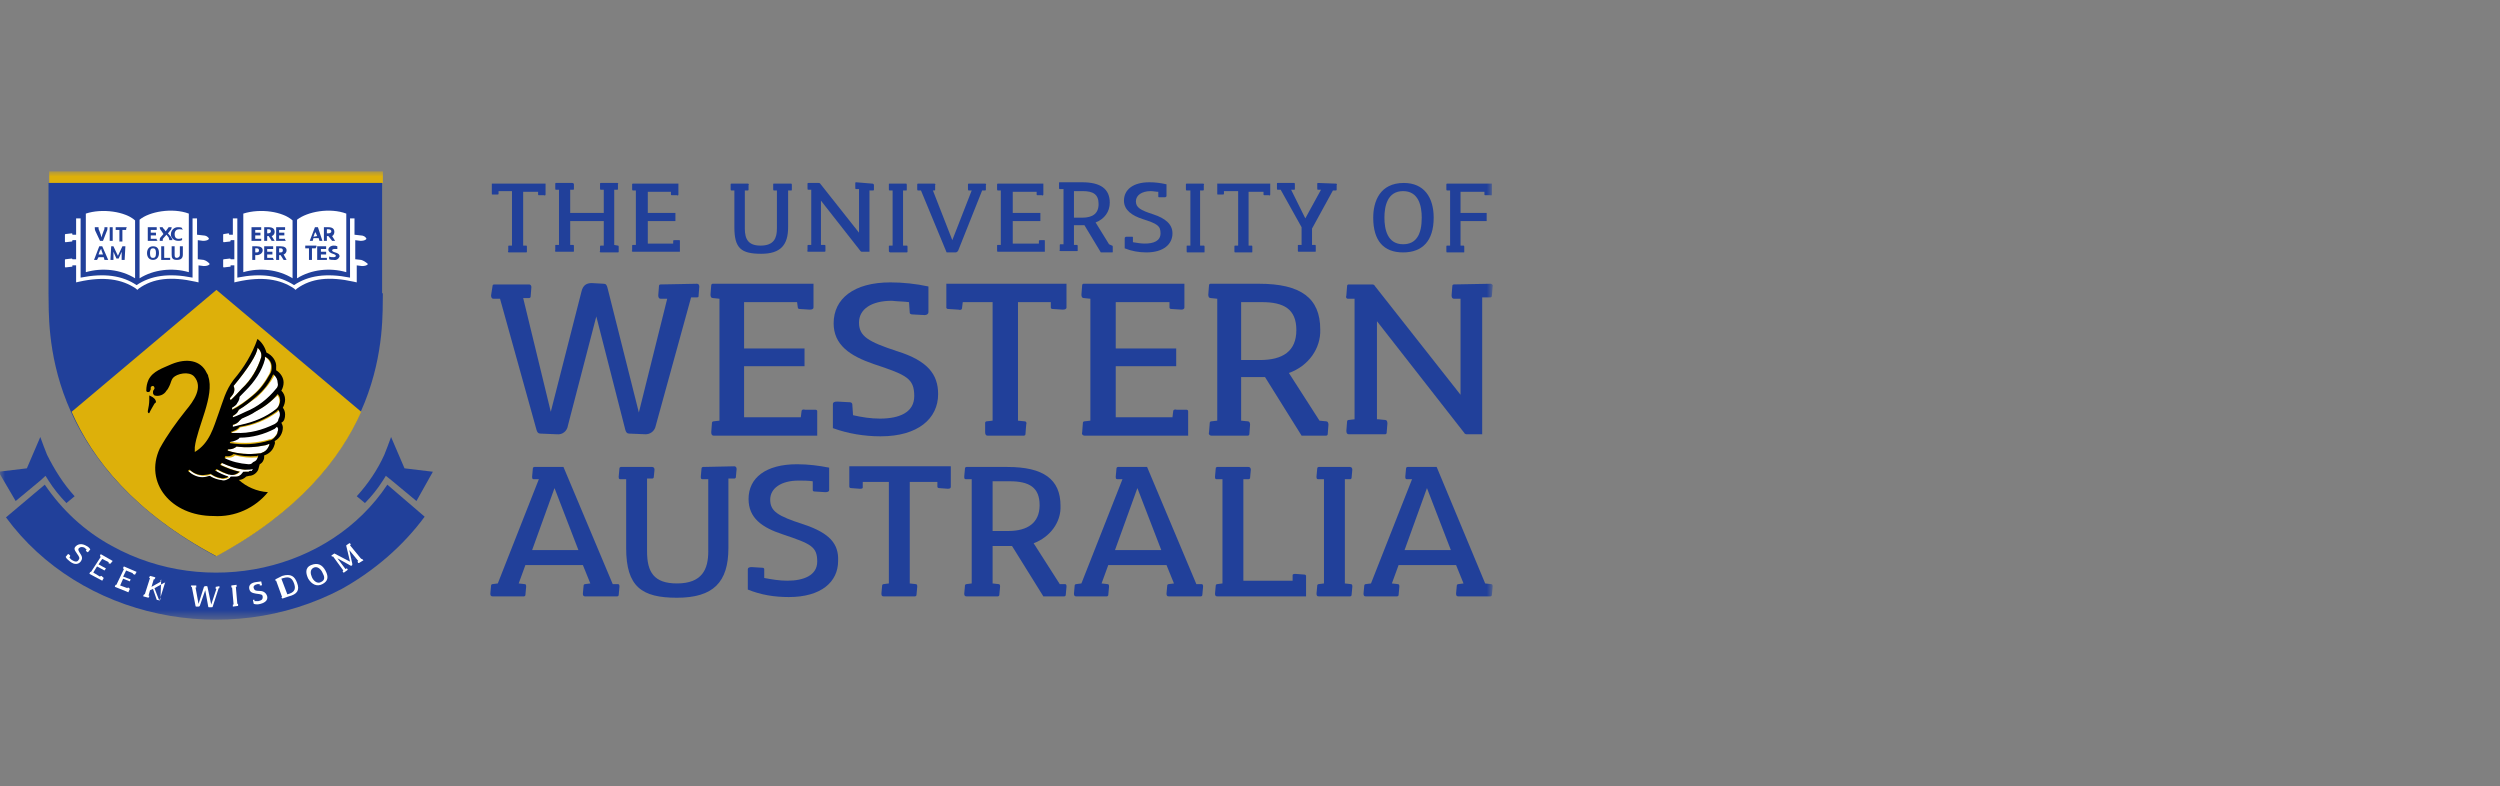 <svg width="248" height="78" viewBox="0 0 248 78" fill="none" xmlns="http://www.w3.org/2000/svg">
<rect x="0" y="0" width="248" height="78" fill="#808080" stroke="none"/>
<g clip-path="url(#clip0_970_9194)">
<mask id="mask0_970_9194" style="mask-type:luminance" maskUnits="userSpaceOnUse" x="0" y="17" width="149" height="45">
<path d="M148.07 17H0V61.458H148.07V17Z" fill="white"/>
</mask>
<g mask="url(#mask0_970_9194)">
<path d="M38.424 48.08C32.723 56.66 20.508 59.363 11.105 54.161C8.366 52.674 6.145 50.58 4.442 48.08L0.592 51.323C7.922 61.322 22.507 64.43 33.908 58.417C37.166 56.593 39.979 54.161 42.126 51.255L38.424 48.08Z" fill="#21409A"/>
<path d="M37.98 17H4.886V18.149H37.98V17Z" fill="#DDB00A"/>
<path d="M37.98 29.094C37.906 32.472 38.794 45.85 21.396 55.174C4.072 45.85 4.886 32.472 4.812 29.094V18.149H37.906V29.094H37.98Z" fill="#21409A"/>
<path d="M7.107 40.85C9.18 45.58 13.326 50.85 21.47 55.174C29.614 50.782 33.76 45.512 35.833 40.85L21.47 28.756L7.107 40.85Z" fill="#DDB00A"/>
<path fill-rule="evenodd" clip-rule="evenodd" d="M18.731 21.189V27C17.102 26.527 15.251 26.729 13.845 27.608V21.797C14.807 20.986 17.102 20.581 18.731 21.189Z" fill="white"/>
<path fill-rule="evenodd" clip-rule="evenodd" d="M8.514 21.189V27C10.143 26.527 11.994 26.729 13.4 27.608V21.865C12.438 20.986 10.143 20.648 8.514 21.189Z" fill="white"/>
<path d="M20.211 25.783L19.619 25.716V23.824L20.137 23.892C20.656 23.892 20.73 23.689 20.73 23.689C20.656 23.486 20.433 23.351 20.137 23.351L19.545 23.284V21.662H19.101V27.54C16.732 27.067 14.955 27.337 13.548 28.283C12.142 27.337 10.365 27.067 7.996 27.54V21.662H7.551V23.284H7.181V23.216C7.181 23.148 7.107 23.148 7.107 23.148L6.515 23.216C6.441 23.216 6.441 23.284 6.441 23.284V23.959C6.441 24.027 6.515 24.027 6.515 24.027L7.107 23.959C7.181 23.959 7.181 23.892 7.181 23.892V23.824H7.551V25.716H7.181C7.181 25.648 7.107 25.648 7.107 25.648L6.515 25.716C6.441 25.716 6.441 25.783 6.441 25.783V26.459C6.441 26.527 6.515 26.527 6.515 26.527L7.107 26.459C7.181 26.459 7.181 26.459 7.181 26.392C7.181 26.392 7.181 26.392 7.181 26.324H7.551V28.013L7.848 27.945C10.291 27.405 12.068 27.675 13.474 28.621L13.622 28.756L13.77 28.621C15.177 27.608 16.954 27.405 19.397 27.945L19.693 28.013V26.324L20.211 26.392C20.73 26.392 20.804 26.189 20.804 26.189C20.656 25.986 20.433 25.851 20.211 25.783Z" fill="white"/>
<path d="M7.996 55.715C7.774 55.985 7.404 56.052 6.959 55.715C6.811 55.58 6.589 55.444 6.515 55.242L6.737 54.971H6.811L6.959 55.106C6.959 55.106 6.959 55.106 6.959 55.174L6.885 55.309C6.959 55.377 7.033 55.512 7.181 55.58C7.404 55.715 7.626 55.782 7.774 55.58C7.922 55.377 7.922 55.309 7.626 54.904C7.33 54.498 7.33 54.363 7.552 54.161C7.774 53.958 8.144 53.89 8.588 54.161C8.736 54.228 8.884 54.363 8.958 54.498L8.736 54.769H8.662L8.514 54.634L8.588 54.498C8.514 54.431 8.44 54.431 8.44 54.363C8.218 54.228 7.996 54.228 7.848 54.363C7.7 54.498 7.774 54.634 7.996 54.971C8.218 55.309 8.144 55.512 7.996 55.715Z" fill="white"/>
<path d="M10.291 57.336L10.143 57.606L8.884 56.931C8.884 56.931 8.884 56.931 8.884 56.863L8.958 56.728H9.032L9.995 55.242L9.921 55.174C9.921 55.174 9.921 55.174 9.921 55.106L9.995 54.971L11.179 55.647L10.957 55.917C10.957 55.917 10.957 55.917 10.883 55.917L10.735 55.85L10.809 55.782L10.143 55.444L9.772 55.985L10.513 56.39L10.365 56.593L9.624 56.188L9.254 56.796L9.921 57.201L9.995 57.133C9.995 57.133 9.995 57.133 10.069 57.133L10.291 57.336Z" fill="white"/>
<path d="M12.882 58.417L12.734 58.755L11.401 58.215C11.401 58.215 11.401 58.215 11.401 58.147L11.475 58.012H11.549L12.29 56.458L12.216 56.39C12.216 56.39 12.216 56.39 12.216 56.323L12.29 56.188L13.548 56.728L13.4 56.998C13.4 56.998 13.4 56.998 13.326 56.998L13.178 56.931V56.863L12.512 56.593L12.216 57.201L12.956 57.471L12.882 57.674L12.216 57.404L11.92 58.079L12.66 58.35V58.282C12.66 58.282 12.66 58.282 12.734 58.282L12.882 58.417Z" fill="white"/>
<path d="M16.436 57.606L16.362 57.809H16.288L15.325 58.35L15.769 59.498H15.843M15.917 59.431L15.843 59.566L15.547 59.498L15.177 58.417L14.881 58.552L14.733 59.093H14.807C14.807 59.093 14.807 59.093 14.807 59.16L14.733 59.296L14.215 59.16C14.215 59.16 14.215 59.16 14.215 59.093L14.289 58.958H14.363L14.881 57.336H14.807C14.807 57.336 14.807 57.336 14.807 57.269L14.881 57.133L15.399 57.269C15.399 57.269 15.399 57.269 15.399 57.336L15.325 57.471H15.251L15.029 58.215L15.991 57.674H15.917C15.917 57.674 15.917 57.674 15.917 57.606L15.991 57.471L15.917 59.431Z" fill="white"/>
<path d="M21.766 58.147V58.35H21.692L21.1 60.174C21.1 60.241 21.026 60.241 20.952 60.241H20.73C20.73 60.241 20.656 60.241 20.656 60.174L20.36 58.552L19.841 60.039C19.841 60.106 19.767 60.174 19.693 60.174H19.471C19.471 60.174 19.397 60.174 19.397 60.106L19.027 58.215H18.953C18.953 58.215 18.953 58.215 18.953 58.147V58.079H19.471C19.471 58.079 19.471 58.079 19.471 58.147V58.282H19.397L19.693 59.904L20.212 58.282C20.212 58.215 20.285 58.147 20.36 58.147H20.508C20.508 58.147 20.582 58.147 20.582 58.215L20.952 59.971L21.47 58.417H21.396C21.396 58.417 21.396 58.417 21.396 58.35V58.215L21.766 58.147Z" fill="white"/>
<path d="M23.617 59.904V60.106L23.099 60.174C23.099 60.174 23.099 60.174 23.099 60.106V59.971H23.173L23.025 58.282H22.951C22.951 58.282 22.951 58.282 22.951 58.215V58.079L23.469 58.012C23.469 58.012 23.469 58.012 23.469 58.079V58.215H23.395L23.543 59.904H23.617Z" fill="white"/>
<path d="M26.505 59.16C26.579 59.498 26.357 59.769 25.838 59.904C25.616 59.971 25.394 59.971 25.172 59.904L25.098 59.566V59.498H25.246V59.633C25.394 59.633 25.468 59.633 25.616 59.633C25.912 59.566 26.06 59.498 26.06 59.228C26.06 58.958 25.912 58.958 25.394 58.89C25.024 58.823 24.802 58.755 24.728 58.417C24.654 58.079 24.876 57.809 25.394 57.742C25.542 57.742 25.764 57.674 25.912 57.674L25.986 58.012C25.986 58.012 25.986 58.079 25.912 58.079H25.764V57.944H25.542C25.246 58.012 25.098 58.147 25.172 58.35C25.246 58.552 25.32 58.62 25.764 58.62C26.208 58.62 26.431 58.89 26.505 59.16Z" fill="white"/>
<path d="M27.985 57.133C28.874 56.863 29.244 57.201 29.466 57.809C29.762 58.552 29.466 58.958 28.651 59.16L28.059 59.363H27.985L27.911 59.228H27.985L27.393 57.606C27.393 57.606 27.393 57.606 27.319 57.606V57.471L27.985 57.133ZM28.726 58.89C29.318 58.688 29.318 58.282 29.17 57.877C29.022 57.471 28.799 57.133 28.133 57.336L27.911 57.404L28.503 58.958L28.726 58.89Z" fill="white"/>
<path d="M32.279 56.593C32.649 57.269 32.501 57.674 31.983 57.944C31.465 58.215 30.947 58.012 30.576 57.404C30.354 56.931 30.206 56.323 30.872 56.052C31.539 55.782 31.983 56.052 32.279 56.593ZM30.947 57.269C31.095 57.606 31.465 57.944 31.835 57.742C32.279 57.539 32.205 57.201 31.983 56.796C31.835 56.458 31.465 56.12 31.095 56.323C30.724 56.525 30.799 56.931 30.947 57.269Z" fill="white"/>
</g>
<mask id="mask1_970_9194" style="mask-type:luminance" maskUnits="userSpaceOnUse" x="0" y="17" width="149" height="45">
<path d="M148.07 17H0V61.39H148.07V17Z" fill="white"/>
</mask>
<g mask="url(#mask1_970_9194)">
<path d="M35.907 55.444L36.055 55.579L35.611 55.85C35.611 55.85 35.611 55.85 35.537 55.85L35.463 55.715L35.537 55.647L34.649 54.566L34.945 55.917C34.945 55.985 34.945 55.985 34.945 56.052L34.871 56.12H34.797L33.464 55.377L34.279 56.458L34.352 56.39C34.352 56.39 34.352 56.39 34.427 56.39L34.501 56.525L34.13 56.796C34.13 56.796 34.13 56.796 34.056 56.796L33.982 56.66L34.056 56.593L33.02 55.174L32.946 55.242M32.946 55.242L32.872 55.106L33.168 54.904L34.723 55.715L34.352 54.161V54.093L34.649 53.89C34.649 53.89 34.649 53.89 34.723 53.89L34.797 54.025L34.723 54.093L35.833 55.444L32.946 55.242Z" fill="white"/>
<path d="M1.555 49.701L3.998 47.674L4.516 47.202L4.812 47.674C5.331 48.485 5.923 49.228 6.589 49.904L7.404 49.228C6.293 48.012 5.405 46.593 4.664 45.107C4.442 44.566 4.22 43.958 3.998 43.35L2.665 46.458L-0.148 46.796L1.555 49.701Z" fill="#21409A"/>
</g>
<mask id="mask2_970_9194" style="mask-type:luminance" maskUnits="userSpaceOnUse" x="0" y="17" width="149" height="45">
<path d="M148.07 17H0V61.458H148.07V17Z" fill="white"/>
</mask>
<g mask="url(#mask2_970_9194)">
<path fill-rule="evenodd" clip-rule="evenodd" d="M34.352 21.189V27C32.724 26.527 30.873 26.729 29.466 27.608V21.797C30.503 20.986 32.724 20.581 34.352 21.189Z" fill="white"/>
<path fill-rule="evenodd" clip-rule="evenodd" d="M24.136 21.189V27C25.764 26.527 27.615 26.729 29.022 27.608V21.865C28.059 20.986 25.838 20.648 24.136 21.189Z" fill="white"/>
<path d="M35.833 25.783L35.241 25.716V23.824L35.759 23.892C36.277 23.892 36.351 23.689 36.351 23.689C36.277 23.486 36.055 23.351 35.759 23.351L35.167 23.284V21.662H34.723V27.54C32.353 27.067 30.577 27.337 29.17 28.283C27.689 27.337 25.913 27.067 23.543 27.54V21.662H23.099V23.284H22.729V23.216C22.729 23.148 22.655 23.148 22.655 23.148L22.211 23.216C22.137 23.216 22.137 23.284 22.137 23.284V23.959C22.137 24.027 22.211 24.027 22.211 24.027L22.803 23.959C22.877 23.959 22.877 23.892 22.877 23.892V23.824H23.247V25.716H22.877C22.877 25.648 22.803 25.648 22.803 25.648L22.211 25.716C22.137 25.716 22.137 25.783 22.137 25.783V26.459C22.137 26.527 22.211 26.527 22.211 26.527L22.803 26.459C22.877 26.459 22.877 26.459 22.877 26.392V26.324H23.247V28.013L23.543 27.945C25.986 27.405 27.763 27.675 29.17 28.621L29.318 28.756L29.466 28.621C30.873 27.608 32.65 27.405 35.093 27.945L35.389 28.013V26.324L35.907 26.392C36.425 26.392 36.499 26.189 36.499 26.189C36.277 25.986 36.055 25.851 35.833 25.783Z" fill="white"/>
<path d="M41.312 49.701L38.868 47.674L38.276 47.201L37.98 47.674C37.462 48.485 36.87 49.228 36.203 49.904L35.389 49.228C36.499 48.012 37.462 46.593 38.128 45.107C38.35 44.566 38.572 43.958 38.794 43.35L40.127 46.458L42.941 46.796L41.312 49.701Z" fill="#21409A"/>
<path d="M22.285 45.512C23.025 45.918 23.765 46.12 24.58 46.12H24.654C24.876 46.12 25.024 46.053 25.246 45.985C25.394 45.918 25.468 45.85 25.616 45.715C25.69 45.58 25.764 45.445 25.764 45.31L25.616 45.377H25.542C24.802 45.445 24.061 45.377 23.321 45.174C23.099 45.377 22.803 45.445 22.507 45.377L22.285 45.512Z" fill="white"/>
<path d="M23.691 40.648C23.691 40.715 23.617 40.783 23.617 40.783C23.469 40.985 23.321 41.188 23.099 41.256C23.099 41.323 23.099 41.391 23.099 41.458C23.543 41.323 23.913 41.12 24.358 40.918C25.542 40.445 26.579 39.634 27.393 38.688L27.467 38.621C27.541 38.418 27.615 38.215 27.615 38.013C27.615 37.675 27.467 37.404 27.245 37.202C26.801 38.013 26.209 38.756 25.468 39.431C24.876 39.837 24.284 40.242 23.691 40.648Z" fill="white"/>
<path d="M23.469 44.296C23.321 44.431 23.025 44.566 22.803 44.566H22.655C22.655 44.634 22.655 44.702 22.581 44.702C23.617 45.039 24.728 45.107 25.764 44.972H25.838C26.06 44.904 26.209 44.837 26.357 44.702C26.505 44.566 26.579 44.499 26.653 44.296C26.727 44.229 26.727 44.093 26.727 44.026C26.579 44.093 26.505 44.093 26.357 44.161C25.394 44.364 24.432 44.431 23.469 44.296Z" fill="white"/>
<path d="M27.467 40.918C26.431 41.661 25.172 42.202 23.84 42.404C23.692 42.607 23.469 42.742 23.247 42.81C23.173 42.81 23.099 42.877 23.025 42.877V43.012H23.469C24.802 43.012 26.061 42.742 27.245 42.134L27.319 42.066C27.467 41.931 27.615 41.796 27.763 41.594C27.837 41.458 27.911 41.256 27.911 41.121C27.911 40.986 27.837 40.783 27.763 40.648C27.689 40.715 27.689 40.783 27.615 40.783L27.467 40.918Z" fill="white"/>
<path d="M24.358 46.593C23.543 46.526 22.729 46.255 22.062 45.918C21.988 45.985 21.988 46.053 21.915 46.12C22.507 46.391 23.173 46.661 23.839 46.796L23.765 46.864C23.617 46.931 23.543 47.066 23.395 47.066C23.173 47.134 23.025 47.134 22.803 47.066H22.729C22.285 46.999 21.915 46.796 21.544 46.593C21.47 46.661 21.47 46.728 21.396 46.728C21.766 46.999 22.211 47.201 22.729 47.337C22.655 47.404 22.507 47.472 22.433 47.472C22.285 47.539 22.137 47.539 21.915 47.472H21.84C21.544 47.404 21.174 47.269 20.952 47.066L20.73 47.134C20.582 47.201 20.36 47.201 20.212 47.201C19.693 47.201 19.249 46.999 18.879 46.661L18.731 46.796C19.101 47.201 19.619 47.404 20.138 47.404C20.36 47.404 20.656 47.337 20.878 47.269C21.174 47.472 21.544 47.607 21.915 47.674H21.988C22.137 47.742 22.359 47.742 22.507 47.674C22.655 47.607 22.803 47.607 22.877 47.472C22.951 47.472 22.951 47.404 23.025 47.337C23.247 47.337 23.395 47.337 23.617 47.269C23.765 47.201 23.913 47.134 24.061 47.066C24.136 46.999 24.284 46.931 24.284 46.796C24.432 46.796 24.58 46.796 24.802 46.796C24.95 46.796 25.024 46.728 25.098 46.661C25.172 46.593 25.246 46.526 25.246 46.458C25.024 46.526 24.802 46.526 24.58 46.526H24.506" fill="white"/>
<path d="M25.246 40.85C24.802 41.121 24.358 41.323 23.914 41.526C23.84 41.593 23.765 41.661 23.692 41.796C23.543 41.999 23.247 42.134 23.025 42.202C23.025 42.269 23.025 42.337 23.025 42.404L23.84 42.202C25.172 41.931 26.357 41.458 27.319 40.648C27.319 40.648 27.393 40.648 27.393 40.58C27.541 40.445 27.689 40.242 27.689 40.039C27.763 39.769 27.689 39.431 27.541 39.229C26.875 39.837 26.135 40.445 25.246 40.85Z" fill="white"/>
<path d="M27.319 42.404L27.245 42.472C26.209 43.012 24.95 43.283 23.765 43.283C23.617 43.418 23.543 43.485 23.395 43.553C23.247 43.62 23.099 43.688 22.877 43.688C22.877 43.756 22.877 43.756 22.877 43.823C24.21 44.026 25.542 43.958 26.801 43.553H26.875C27.097 43.485 27.245 43.35 27.393 43.148C27.467 43.012 27.541 42.877 27.615 42.675C27.689 42.539 27.689 42.337 27.615 42.202C27.467 42.337 27.393 42.404 27.319 42.404Z" fill="white"/>
<path d="M23.691 39.364C23.691 39.567 23.617 39.769 23.469 39.972C23.321 40.175 23.173 40.377 22.951 40.445V40.648C23.691 40.242 24.432 39.769 25.024 39.229C25.764 38.621 26.282 37.877 26.727 37.067C26.801 36.864 26.875 36.594 26.875 36.391C26.875 35.986 26.653 35.58 26.209 35.378C26.209 35.445 26.209 35.58 26.209 35.648C25.838 36.796 25.172 37.877 24.284 38.756C24.061 38.891 23.913 39.094 23.691 39.364Z" fill="white"/>
<path d="M23.988 38.553C24.876 37.675 25.542 36.594 25.912 35.445C25.986 35.107 25.838 34.77 25.542 34.499C25.542 35.107 24.58 36.594 23.173 38.283C23.321 38.621 23.247 38.959 23.025 39.229C22.951 39.364 22.877 39.431 22.803 39.499L22.877 39.702C23.247 39.364 23.617 38.959 23.988 38.553Z" fill="white"/>
<path d="M14.955 39.296L14.807 39.229C14.807 39.364 14.807 39.499 14.807 39.702C14.807 40.039 14.733 40.445 14.659 40.783C14.659 40.85 14.659 40.918 14.733 40.985H14.807C14.955 40.648 15.177 40.31 15.325 40.039L15.474 39.904C15.474 39.634 15.252 39.431 14.955 39.296Z" fill="black"/>
<path d="M28.282 41.121C28.282 40.85 28.207 40.648 28.059 40.445C28.207 40.175 28.282 39.904 28.282 39.634C28.282 39.296 28.133 38.959 27.911 38.756C28.059 38.486 28.133 38.215 28.133 37.945C28.133 37.472 27.837 36.999 27.393 36.729C27.393 36.661 27.393 36.526 27.393 36.459C27.467 35.85 27.023 35.242 26.431 34.972C26.282 34.432 25.986 33.959 25.542 33.621C25.024 35.107 24.209 36.459 23.173 37.675C22.359 38.756 22.137 39.769 21.692 40.986C21.174 42.404 20.804 43.958 19.323 44.837C19.323 44.702 19.323 44.566 19.323 44.364C19.545 42.404 21.322 39.229 20.656 37.337C20.656 37.202 20.582 37.134 20.508 36.999C19.916 35.715 18.509 35.513 17.028 36.121C16.14 36.526 15.177 36.797 14.733 37.675C14.585 38.013 14.511 38.35 14.511 38.756C14.511 38.823 14.585 38.891 14.659 38.891C14.733 38.891 14.881 38.891 14.881 38.756C14.955 38.688 14.955 38.621 14.955 38.486V38.418C14.955 38.35 15.103 38.283 15.177 38.283C15.251 38.283 15.325 38.418 15.325 38.486C15.325 38.486 15.325 38.486 15.325 38.553L15.251 38.688C15.177 38.756 15.177 38.823 15.177 38.959C15.177 39.094 15.251 39.161 15.325 39.229C15.77 39.364 16.288 39.161 16.51 38.756C16.658 38.621 16.732 38.418 16.806 38.283C16.954 38.013 16.954 37.742 17.176 37.472C17.546 37.067 18.731 36.797 19.249 37.337C20.212 38.418 19.175 39.837 18.435 40.715C17.472 41.931 16.584 43.148 15.844 44.499C14.289 47.877 16.954 51.188 21.174 51.188C23.321 51.323 25.32 50.377 26.579 48.823C25.468 48.755 24.432 48.282 23.691 47.607C23.987 47.607 24.209 47.472 24.432 47.269L24.728 47.201C25.098 47.201 25.468 46.931 25.616 46.593C25.69 46.391 25.69 46.255 25.764 46.053C25.912 45.985 26.06 45.85 26.134 45.647C26.209 45.512 26.209 45.377 26.209 45.175C26.653 45.039 27.023 44.702 27.171 44.296C27.245 44.093 27.319 43.958 27.245 43.756C27.763 43.485 28.059 42.945 28.059 42.404C28.059 42.269 27.985 42.066 27.911 41.931C28.207 41.796 28.282 41.458 28.282 41.121ZM27.541 42.81C27.541 42.945 27.467 43.148 27.319 43.283C27.171 43.485 27.023 43.62 26.801 43.688H26.727C25.468 44.093 24.136 44.161 22.803 43.958C22.803 43.891 22.803 43.891 22.877 43.823C23.025 43.823 23.247 43.756 23.395 43.688C23.543 43.62 23.691 43.553 23.765 43.418C25.024 43.418 26.209 43.08 27.245 42.539L27.319 42.472L27.467 42.337C27.615 42.472 27.615 42.607 27.541 42.81ZM26.653 44.296C26.579 44.431 26.505 44.566 26.357 44.702C26.209 44.837 25.986 44.904 25.838 44.972H25.764C24.654 45.107 23.617 45.039 22.581 44.702C22.581 44.634 22.581 44.566 22.655 44.566H22.803C23.025 44.566 23.321 44.431 23.469 44.296C24.432 44.431 25.394 44.364 26.357 44.161C26.505 44.093 26.579 44.093 26.727 44.026C26.727 44.093 26.727 44.161 26.653 44.296ZM24.654 46.796C24.506 46.796 24.358 46.796 24.136 46.796C24.061 46.864 23.987 46.999 23.913 47.066C23.765 47.201 23.617 47.269 23.469 47.269C23.247 47.269 23.099 47.269 22.877 47.269C22.877 47.337 22.803 47.337 22.803 47.404C22.729 47.472 22.581 47.539 22.433 47.607C22.285 47.674 22.062 47.674 21.915 47.607H21.84C21.47 47.539 21.1 47.404 20.804 47.201C20.582 47.269 20.286 47.337 20.064 47.337C19.545 47.337 19.027 47.066 18.657 46.728C18.657 46.728 18.731 46.593 18.805 46.593C19.175 46.931 19.619 47.134 20.138 47.134C20.286 47.134 20.508 47.066 20.656 47.066L20.878 46.999C21.174 47.201 21.47 47.337 21.766 47.404H21.84C21.988 47.472 22.137 47.472 22.359 47.404C22.507 47.404 22.581 47.337 22.655 47.269C22.211 47.134 21.766 46.931 21.322 46.661C21.396 46.593 21.47 46.593 21.47 46.526C21.84 46.728 22.285 46.931 22.655 47.066H22.729C22.951 47.134 23.099 47.134 23.321 47.066C23.469 46.999 23.617 46.931 23.691 46.864L23.765 46.796C23.099 46.661 22.433 46.391 21.84 46.12C21.915 46.053 21.915 45.985 21.988 45.918C22.729 46.255 23.469 46.526 24.284 46.593H24.432C24.654 46.593 24.876 46.593 25.098 46.526C25.024 46.593 25.024 46.661 24.95 46.728C24.876 46.661 24.728 46.728 24.654 46.796ZM24.654 46.053C23.765 45.985 22.951 45.783 22.285 45.445L22.359 45.242C22.655 45.31 22.951 45.242 23.173 45.039C23.913 45.242 24.654 45.31 25.394 45.242H25.468L25.616 45.175C25.616 45.31 25.542 45.445 25.468 45.58C25.394 45.715 25.246 45.783 25.098 45.85C24.95 46.053 24.802 46.053 24.654 46.053ZM25.912 35.445C25.542 36.594 24.95 37.675 23.987 38.553C23.617 38.959 23.247 39.364 22.877 39.702L22.803 39.499C22.877 39.431 22.951 39.296 23.025 39.229C23.247 38.959 23.321 38.621 23.173 38.283C24.58 36.594 25.542 35.107 25.542 34.499C25.838 34.702 25.986 35.107 25.912 35.445ZM26.282 35.378C26.727 35.58 26.949 35.986 26.949 36.391C26.949 36.594 26.949 36.864 26.801 37.067C26.357 37.877 25.838 38.621 25.098 39.229C24.432 39.769 23.765 40.31 23.025 40.648V40.445C23.247 40.31 23.469 40.175 23.543 39.972C23.691 39.769 23.765 39.567 23.765 39.364C23.987 39.161 24.136 38.959 24.358 38.756C25.246 37.877 25.986 36.797 26.282 35.648C26.282 35.58 26.282 35.445 26.282 35.378ZM27.763 39.972C27.689 40.175 27.615 40.377 27.467 40.513L27.393 40.58C26.357 41.391 25.172 41.864 23.913 42.134C23.617 42.202 23.395 42.269 23.099 42.337C23.099 42.269 23.099 42.202 23.099 42.134C23.395 42.066 23.617 41.931 23.765 41.729C23.839 41.661 23.913 41.594 23.987 41.526C24.432 41.323 24.95 41.121 25.32 40.85C26.209 40.377 26.949 39.837 27.541 39.094C27.763 39.296 27.837 39.634 27.763 39.972ZM27.393 38.553C26.579 39.567 25.542 40.377 24.358 40.85C23.913 41.053 23.543 41.256 23.099 41.391V41.256C23.321 41.121 23.543 40.986 23.617 40.783L23.691 40.648C24.284 40.31 24.876 39.837 25.394 39.364C26.134 38.756 26.727 38.013 27.097 37.134C27.393 37.337 27.541 37.675 27.541 37.945C27.615 38.215 27.541 38.418 27.393 38.553ZM27.245 42.066C25.986 42.675 24.728 43.012 23.395 42.945H22.951V42.81C23.025 42.81 23.099 42.81 23.173 42.742C23.395 42.675 23.617 42.539 23.765 42.337C25.098 42.134 26.357 41.594 27.393 40.85L27.467 40.783C27.541 40.715 27.541 40.648 27.615 40.648C27.689 40.783 27.763 40.918 27.763 41.121C27.763 41.256 27.689 41.458 27.615 41.593C27.615 41.796 27.467 41.931 27.245 42.066Z" fill="black"/>
<path d="M54.12 18.216V19.297C54.12 19.365 54.045 19.432 53.971 19.365H53.453C53.453 19.365 53.379 19.365 53.379 19.297V19.027H51.898V24.364H52.195C52.269 24.364 52.269 24.432 52.269 24.5V24.973C52.269 24.973 52.269 25.04 52.195 25.04H50.492C50.418 25.04 50.344 24.973 50.418 24.905V24.432C50.418 24.432 50.418 24.364 50.492 24.364H50.788V18.959H49.455V19.23C49.455 19.297 49.381 19.297 49.307 19.297H48.863C48.789 19.297 48.789 19.297 48.789 19.23V18.216H54.12Z" fill="#21409A"/>
<path d="M61.301 24.364C61.375 24.364 61.375 24.432 61.375 24.5V24.973C61.375 24.973 61.375 25.04 61.301 25.04H59.598C59.524 25.04 59.45 24.973 59.524 24.905V24.432C59.524 24.432 59.524 24.364 59.598 24.364H59.894V21.932H56.563V24.297H56.859C56.933 24.297 56.933 24.364 56.933 24.432V24.905C56.933 24.973 56.933 24.973 56.859 24.973H55.156C55.082 24.973 55.008 24.905 55.082 24.837V24.364C55.082 24.297 55.082 24.297 55.156 24.297H55.452V18.824H55.156C55.082 18.824 55.082 18.757 55.082 18.689V18.216C55.082 18.216 55.082 18.149 55.156 18.149H56.785C56.859 18.149 56.933 18.216 56.933 18.284V18.757C56.933 18.757 56.933 18.824 56.859 18.824H56.563V21.121H59.894V18.824H59.598C59.524 18.824 59.524 18.757 59.524 18.689V18.216C59.524 18.216 59.524 18.149 59.598 18.149H61.227C61.301 18.149 61.375 18.216 61.301 18.284V18.757C61.301 18.757 61.301 18.824 61.227 18.824H60.931V24.297L61.301 24.364Z" fill="#21409A"/>
<path d="M67.372 23.824C67.446 23.824 67.446 23.824 67.446 23.892V24.973H62.782C62.708 24.973 62.634 24.905 62.708 24.837V24.364C62.708 24.364 62.708 24.297 62.782 24.297H63.078V18.892H62.782C62.708 18.892 62.708 18.824 62.708 18.757V18.284C62.708 18.284 62.708 18.216 62.782 18.216H67.298V19.297C67.298 19.365 67.224 19.432 67.15 19.365H66.632C66.632 19.365 66.558 19.365 66.558 19.297V19.027H64.262V21.121H67.002V21.932H64.262V24.162H66.78V23.892C66.78 23.824 66.854 23.824 66.928 23.824H67.372Z" fill="#21409A"/>
<path d="M78.477 18.216C78.551 18.216 78.551 18.284 78.551 18.351V18.824C78.551 18.892 78.551 18.892 78.477 18.892H78.181V22.54C78.181 24.297 77.441 25.175 75.516 25.175C73.517 25.175 72.85 24.635 72.85 22.54V18.892H72.554C72.48 18.892 72.48 18.824 72.48 18.757V18.284C72.48 18.284 72.48 18.216 72.554 18.216H74.183C74.257 18.216 74.331 18.284 74.257 18.351V18.824C74.257 18.824 74.257 18.892 74.183 18.892H73.887V22.675C73.887 23.756 74.257 24.364 75.442 24.364C76.774 24.364 77.07 23.621 77.07 22.675V18.892H76.774C76.7 18.892 76.7 18.824 76.7 18.757V18.284C76.7 18.216 76.7 18.216 76.774 18.216H78.477Z" fill="#21409A"/>
<path d="M86.547 18.216C86.621 18.216 86.695 18.284 86.695 18.351V18.824C86.695 18.824 86.695 18.892 86.621 18.892H86.325H86.251V24.973H85.51C85.436 24.973 85.436 24.973 85.362 24.905L81.439 19.905V24.297H81.513H81.809C81.883 24.297 81.883 24.364 81.883 24.432V24.905C81.883 24.905 81.883 24.973 81.809 24.973H80.18C80.106 24.973 80.032 24.905 80.106 24.837V24.364C80.106 24.364 80.106 24.297 80.18 24.297H80.476V18.824H80.18C80.106 18.824 80.106 18.757 80.106 18.689V18.216C80.106 18.216 80.106 18.149 80.18 18.149H81.216C81.29 18.149 81.29 18.149 81.364 18.216L85.214 23.081V18.757H84.918C84.844 18.757 84.844 18.689 84.844 18.622V18.149C84.844 18.149 84.844 18.081 84.918 18.081L86.547 18.216Z" fill="#21409A"/>
<path d="M89.952 24.364C90.026 24.364 90.026 24.432 90.026 24.5V24.973C90.026 24.973 90.026 25.04 89.952 25.04H88.324C88.25 25.04 88.175 24.973 88.175 24.905V24.432C88.175 24.432 88.175 24.364 88.25 24.364H88.546V18.892H88.25C88.175 18.892 88.175 18.824 88.175 18.757V18.284C88.175 18.216 88.175 18.216 88.25 18.216H89.878C89.952 18.216 89.952 18.284 89.952 18.351V18.824C89.952 18.892 89.952 18.892 89.878 18.892H89.582V24.364H89.952Z" fill="#21409A"/>
<path d="M97.726 18.216C97.8 18.216 97.874 18.284 97.8 18.351V18.824C97.8 18.824 97.8 18.892 97.726 18.892H97.43L95.061 24.837C94.987 24.973 94.913 25.04 94.765 25.04H93.95C93.95 25.04 93.876 25.04 93.876 24.973L91.359 18.892H91.063C90.989 18.892 90.989 18.824 90.989 18.757V18.284C90.989 18.284 90.989 18.216 91.063 18.216H92.692C92.766 18.216 92.84 18.284 92.766 18.351V18.824C92.766 18.824 92.766 18.892 92.692 18.892H92.544L94.469 23.824L96.394 18.892H96.097C96.023 18.892 96.023 18.824 96.023 18.757V18.284C96.023 18.284 96.023 18.216 96.097 18.216H97.726Z" fill="#21409A"/>
<path d="M103.575 23.824C103.649 23.824 103.649 23.824 103.649 23.892V24.973H98.985C98.911 24.973 98.911 24.905 98.911 24.837V24.364C98.911 24.297 98.911 24.297 98.985 24.297H99.281V18.892H98.985C98.911 18.892 98.911 18.824 98.911 18.757V18.284C98.911 18.284 98.911 18.216 98.985 18.216H103.501V19.297C103.501 19.365 103.427 19.432 103.353 19.365H102.909C102.909 19.365 102.834 19.365 102.834 19.297V19.027H100.465V21.121H103.205V21.932H100.465V24.162H103.057V23.892C103.057 23.824 103.131 23.824 103.205 23.824H103.575Z" fill="#21409A"/>
<path d="M110.312 24.364C110.386 24.364 110.386 24.432 110.386 24.5V24.973C110.386 25.04 110.386 25.04 110.312 25.04H109.202L107.573 22.338H106.536V24.297H106.833C106.907 24.297 106.907 24.364 106.907 24.432V24.837C106.907 24.905 106.907 24.905 106.833 24.905H105.204C105.13 24.905 105.056 24.837 105.13 24.77V24.297C105.13 24.297 105.13 24.229 105.204 24.229H105.5V18.757H105.13C105.056 18.757 105.056 18.689 105.056 18.622V18.149C105.056 18.081 105.056 18.081 105.13 18.081H107.351C109.202 18.081 110.09 18.757 110.09 20.108C110.09 20.986 109.572 21.73 108.683 22.067L110.016 24.229L110.312 24.364ZM107.351 21.594C108.387 21.594 108.98 21.189 108.98 20.243C108.98 19.297 108.461 18.959 107.425 18.959H106.536V21.594H107.351Z" fill="#21409A"/>
<path d="M116.309 23.148C116.309 24.229 115.42 25.04 113.718 25.04C112.977 25.04 112.237 24.905 111.571 24.635V23.621C111.571 23.554 111.645 23.486 111.719 23.486H112.311C112.385 23.486 112.385 23.486 112.385 23.554V24.027C112.755 24.094 113.199 24.162 113.57 24.162C114.458 24.162 115.124 23.892 115.124 23.148C115.124 22.405 114.828 22.202 113.347 21.73C112.311 21.392 111.497 20.851 111.497 19.905C111.497 18.824 112.385 18.081 114.014 18.081C114.606 18.081 115.124 18.149 115.717 18.284V19.432C115.717 19.5 115.643 19.567 115.568 19.567H114.976C114.902 19.567 114.902 19.5 114.902 19.5V19.027C114.68 19.027 114.384 18.959 114.162 18.959C113.273 18.959 112.681 19.365 112.681 19.973C112.681 20.581 113.125 20.851 114.384 21.256C115.643 21.662 116.309 22.27 116.309 23.148Z" fill="#21409A"/>
<path d="M119.418 24.364C119.492 24.364 119.492 24.432 119.492 24.5V24.973C119.492 25.04 119.492 25.04 119.418 25.04H117.79C117.716 25.04 117.716 24.973 117.716 24.905V24.432C117.716 24.364 117.716 24.364 117.79 24.364H118.086V18.892H117.716C117.642 18.892 117.642 18.824 117.642 18.757V18.284C117.642 18.284 117.642 18.216 117.716 18.216H119.344C119.418 18.216 119.492 18.284 119.418 18.351V18.824C119.418 18.824 119.418 18.892 119.344 18.892H119.048V24.364H119.418Z" fill="#21409A"/>
<path d="M126.007 18.216V19.297C126.007 19.365 125.933 19.432 125.859 19.365H125.415C125.415 19.365 125.341 19.365 125.341 19.297V19.027H123.86V24.364H124.157C124.231 24.364 124.231 24.432 124.231 24.5V24.973C124.231 25.04 124.231 25.04 124.157 25.04H122.528C122.454 25.04 122.454 24.973 122.454 24.905V24.432C122.454 24.432 122.454 24.364 122.528 24.364H122.824V18.959H121.417V19.23C121.417 19.297 121.343 19.297 121.269 19.297H120.825C120.751 19.297 120.751 19.297 120.751 19.23V18.216H126.007Z" fill="#21409A"/>
<path d="M132.523 18.216C132.597 18.216 132.671 18.284 132.597 18.351V18.824C132.597 18.824 132.597 18.892 132.523 18.892H132.226L130.153 22.675V24.297H130.45C130.524 24.297 130.524 24.364 130.524 24.432V24.905C130.524 24.973 130.524 24.973 130.45 24.973H128.821C128.747 24.973 128.747 24.905 128.747 24.837V24.364C128.747 24.297 128.747 24.297 128.821 24.297H129.117V22.54L127.044 18.824H126.748C126.674 18.824 126.674 18.757 126.674 18.689V18.216C126.674 18.149 126.674 18.149 126.748 18.149H128.377C128.451 18.149 128.451 18.216 128.451 18.284V18.757C128.451 18.757 128.451 18.824 128.377 18.824H128.08L129.487 21.662L131.042 18.824H130.746C130.672 18.824 130.672 18.757 130.672 18.689V18.216C130.672 18.216 130.672 18.149 130.746 18.149L132.523 18.216Z" fill="#21409A"/>
<path d="M142.221 21.594C142.221 23.892 141.11 25.04 139.186 25.04C137.261 25.04 136.224 23.892 136.224 21.594C136.224 19.973 136.89 18.149 139.26 18.149C141.258 18.149 142.221 19.567 142.221 21.594ZM137.335 21.594C137.335 22.743 137.631 24.229 139.186 24.229C140.518 24.229 141.036 23.216 141.036 21.594C141.036 20.446 140.74 18.959 139.186 18.959C137.631 18.959 137.335 20.446 137.335 21.594Z" fill="#21409A"/>
<path d="M147.996 18.216V19.297C147.996 19.365 147.922 19.432 147.848 19.365H147.329C147.329 19.365 147.255 19.365 147.255 19.297V19.027H144.886V21.121H147.477V21.932H144.886V24.364H145.182C145.256 24.364 145.256 24.432 145.256 24.5V24.973C145.256 25.04 145.256 25.04 145.182 25.04H143.554C143.479 25.04 143.479 24.973 143.479 24.905V24.432C143.479 24.432 143.479 24.364 143.554 24.364H143.85V18.892H143.554C143.479 18.892 143.479 18.824 143.479 18.757V18.284C143.479 18.284 143.479 18.216 143.554 18.216H147.996Z" fill="#21409A"/>
<path d="M69.149 28.148C69.297 28.148 69.371 28.283 69.371 28.418L69.297 29.364C69.297 29.432 69.297 29.499 69.149 29.499H68.556L65.003 42.404C64.855 42.81 64.484 43.08 64.04 43.08L62.411 43.012C62.189 43.012 62.115 42.877 62.041 42.675L59.154 31.391L56.341 42.202C56.267 42.742 55.822 43.148 55.23 43.08L53.601 43.012C53.379 43.012 53.305 42.877 53.231 42.675L49.603 29.635H48.937C48.789 29.635 48.715 29.499 48.715 29.297L48.863 28.351C48.863 28.283 48.937 28.216 49.011 28.216H52.491C52.639 28.216 52.713 28.351 52.713 28.486L52.639 29.432C52.639 29.499 52.565 29.567 52.491 29.567H51.899L54.638 40.85L57.673 28.959C57.821 28.283 58.191 28.081 58.71 28.081L59.894 28.148C60.116 28.148 60.191 28.283 60.264 28.553L63.374 40.918L66.187 29.635H65.521C65.373 29.635 65.299 29.499 65.299 29.297L65.373 28.351C65.373 28.283 65.447 28.216 65.521 28.216C65.521 28.216 65.521 28.216 65.595 28.216L69.149 28.148Z" fill="#21409A"/>
<path d="M80.92 40.648C80.994 40.648 81.068 40.715 81.068 40.783V43.215H70.778C70.629 43.215 70.555 43.08 70.555 42.877L70.629 41.931C70.629 41.864 70.704 41.796 70.778 41.796L71.37 41.729V29.635L70.704 29.567C70.555 29.567 70.481 29.432 70.481 29.229L70.555 28.283C70.555 28.216 70.629 28.148 70.704 28.148H80.698V30.513C80.698 30.648 80.55 30.716 80.328 30.716L79.292 30.648C79.218 30.648 79.144 30.581 79.144 30.513L79.07 29.972H73.813V34.567H79.81V36.324H73.813V41.391H79.44L79.514 40.783C79.514 40.648 79.662 40.58 79.884 40.648H80.92Z" fill="#21409A"/>
<path d="M93.062 39.094C93.062 41.526 91.063 43.283 87.361 43.283C85.733 43.283 84.104 43.012 82.623 42.472V40.107C82.623 39.904 82.771 39.837 83.067 39.837L84.326 39.904C84.4 39.904 84.548 39.972 84.548 40.107L84.622 41.188C85.51 41.391 86.399 41.526 87.287 41.526C89.212 41.526 90.693 40.918 90.693 39.296C90.693 37.54 89.953 37.202 86.695 36.121C84.326 35.31 82.697 34.229 82.697 32.067C82.697 29.635 84.696 28.013 88.324 28.013C89.582 28.013 90.841 28.148 92.1 28.418V30.986C92.1 31.121 91.951 31.256 91.729 31.256L90.471 31.189C90.397 31.189 90.249 31.121 90.249 31.053L90.175 29.972C89.656 29.905 89.064 29.905 88.472 29.837C86.473 29.837 85.214 30.648 85.214 31.999C85.214 33.351 86.103 33.891 88.99 34.837C92.025 35.783 93.062 37.134 93.062 39.094Z" fill="#21409A"/>
<path d="M105.796 28.148V30.513C105.796 30.648 105.648 30.716 105.426 30.716L104.389 30.648C104.315 30.648 104.241 30.581 104.241 30.513V29.972H100.984V41.729L101.65 41.796C101.798 41.796 101.872 41.931 101.798 42.134L101.724 43.08C101.724 43.148 101.65 43.215 101.576 43.215H97.948C97.8 43.215 97.726 43.08 97.726 42.877V41.931C97.726 41.864 97.8 41.796 97.874 41.796L98.466 41.729V29.972H95.505L95.431 30.581C95.431 30.716 95.283 30.783 95.061 30.716L94.024 30.648C93.95 30.648 93.876 30.581 93.876 30.513V28.148H105.796Z" fill="#21409A"/>
<path d="M117.716 40.648C117.79 40.648 117.864 40.715 117.864 40.783V43.215H107.573C107.425 43.215 107.277 43.08 107.351 42.877L107.425 41.931C107.425 41.864 107.499 41.796 107.573 41.796L108.165 41.729V29.635L107.499 29.567C107.351 29.567 107.277 29.432 107.277 29.229L107.351 28.283C107.351 28.216 107.425 28.148 107.499 28.148C107.499 28.148 107.499 28.148 107.573 28.148H117.493V30.513C117.493 30.648 117.345 30.716 117.197 30.716L116.161 30.648C116.087 30.648 116.013 30.581 116.013 30.513V29.972H110.682V34.567H116.679V36.324H110.682V41.391H116.309L116.383 40.783C116.383 40.648 116.531 40.58 116.753 40.648H117.716Z" fill="#21409A"/>
</g>
<mask id="mask3_970_9194" style="mask-type:luminance" maskUnits="userSpaceOnUse" x="0" y="17" width="149" height="45">
<path d="M148.07 17H0V61.39H148.07V17Z" fill="white"/>
</mask>
<g mask="url(#mask3_970_9194)">
<path d="M131.56 41.796C131.708 41.796 131.782 41.931 131.782 42.134L131.708 43.08C131.708 43.148 131.634 43.215 131.56 43.215H129.117L125.489 37.405H123.12V41.729L123.786 41.796C123.934 41.796 124.008 41.931 124.008 42.134L123.934 43.08C123.934 43.148 123.86 43.215 123.786 43.215H120.158C120.01 43.215 119.862 43.08 119.936 42.877L120.01 41.931C120.01 41.864 120.084 41.796 120.158 41.796L120.751 41.729V29.635L120.084 29.567C119.936 29.567 119.862 29.432 119.862 29.229L119.936 28.283C119.936 28.216 120.01 28.148 120.084 28.148H124.897C129.043 28.148 130.968 29.567 130.968 32.675C131.042 34.567 129.783 36.324 127.858 36.999L130.893 41.729L131.56 41.796ZM124.971 35.715C127.266 35.715 128.598 34.837 128.598 32.743C128.598 30.648 127.34 29.972 125.193 29.972H123.12V35.715H124.971Z" fill="#21409A"/>
<path d="M147.847 28.148C147.995 28.148 148.143 28.283 148.069 28.419L147.995 29.364C147.995 29.432 147.921 29.5 147.847 29.5H147.255H147.033V43.08H145.478C145.404 43.08 145.256 43.012 145.256 42.945L136.594 31.864V41.594H136.742L137.408 41.661C137.556 41.661 137.631 41.796 137.631 41.999L137.556 42.945C137.556 43.012 137.482 43.08 137.408 43.08H133.781C133.633 43.08 133.559 42.945 133.559 42.742L133.633 41.796C133.633 41.729 133.707 41.661 133.781 41.661L134.373 41.594V29.635H133.707C133.559 29.635 133.485 29.5 133.559 29.297L133.633 28.351C133.633 28.283 133.707 28.216 133.781 28.216H136.15C136.224 28.216 136.372 28.283 136.372 28.351L144.886 39.161V29.635H144.22C144.072 29.635 143.998 29.5 143.998 29.297L144.072 28.351C144.072 28.283 144.146 28.216 144.22 28.216L147.847 28.148Z" fill="#21409A"/>
</g>
<mask id="mask4_970_9194" style="mask-type:luminance" maskUnits="userSpaceOnUse" x="0" y="17" width="149" height="45">
<path d="M148.07 17H0V61.458H148.07V17Z" fill="white"/>
</mask>
<g mask="url(#mask4_970_9194)">
<path d="M61.301 57.944C61.449 57.944 61.449 58.079 61.449 58.215L61.375 59.025C61.375 59.093 61.301 59.16 61.227 59.16H58.043C57.895 59.16 57.821 59.093 57.821 58.89L57.895 58.079C57.895 58.012 57.969 57.944 58.043 57.944L58.561 57.877L57.821 56.052H52.12L51.454 57.877L52.046 57.944C52.194 57.944 52.194 58.079 52.194 58.215L52.12 59.025C52.12 59.093 52.046 59.16 51.972 59.16H48.863C48.715 59.16 48.641 59.093 48.641 58.89L48.715 58.079C48.715 58.012 48.789 57.944 48.863 57.944L49.381 57.877L53.453 47.539H52.935C52.787 47.539 52.787 47.404 52.787 47.269L52.861 46.458C52.861 46.391 52.935 46.323 53.009 46.323H55.896L60.782 57.944H61.301ZM57.377 54.566L55.008 48.418L52.787 54.566H57.377Z" fill="#21409A"/>
<path d="M72.85 46.256C72.998 46.256 73.072 46.391 73.072 46.526L72.998 47.337C72.998 47.404 72.924 47.472 72.85 47.472H72.332H72.258V54.363C72.258 57.742 70.777 59.296 67.15 59.296C63.67 59.296 62.115 58.215 62.115 54.363V47.539H61.523C61.375 47.539 61.375 47.404 61.375 47.269L61.449 46.458C61.449 46.391 61.523 46.323 61.597 46.323H64.706C64.854 46.323 64.928 46.458 64.928 46.593L64.854 47.337C64.854 47.404 64.78 47.472 64.706 47.472H64.188V54.701C64.188 56.728 64.854 57.877 67.15 57.877C69.667 57.877 70.259 56.458 70.259 54.701V47.539H69.667C69.519 47.539 69.519 47.404 69.519 47.269L69.593 46.458C69.593 46.391 69.667 46.323 69.741 46.323L72.85 46.256Z" fill="#21409A"/>
<path d="M83.141 55.647C83.141 57.742 81.438 59.228 78.255 59.228C76.848 59.228 75.516 59.025 74.183 58.485V56.458C74.183 56.323 74.331 56.255 74.553 56.255L75.664 56.323C75.738 56.323 75.812 56.39 75.812 56.458V57.336C76.552 57.471 77.292 57.606 78.107 57.606C79.736 57.606 81.068 57.066 81.068 55.715C81.068 54.228 80.476 53.958 77.662 53.012C75.59 52.336 74.257 51.391 74.257 49.499C74.257 47.404 75.96 46.053 79.069 46.053C80.18 46.053 81.216 46.188 82.253 46.391V48.62C82.253 48.755 82.105 48.823 81.882 48.823L80.772 48.755C80.698 48.755 80.624 48.688 80.624 48.62V47.742C80.18 47.674 79.661 47.674 79.217 47.674C77.514 47.674 76.404 48.418 76.404 49.566C76.404 50.715 77.144 51.188 79.661 51.999C82.327 52.877 83.215 53.958 83.141 55.647Z" fill="#21409A"/>
<path d="M94.32 46.256V48.282C94.32 48.418 94.246 48.485 94.024 48.485L93.136 48.418C93.062 48.418 92.988 48.35 92.988 48.282V47.809H90.248V57.877L90.841 57.944C90.989 57.944 90.989 58.079 90.989 58.215L90.915 59.025C90.915 59.093 90.841 59.16 90.766 59.16H87.657C87.509 59.16 87.435 59.093 87.435 58.89L87.509 58.079C87.509 58.012 87.583 57.944 87.657 57.944L88.175 57.877V47.809H85.584V48.35C85.584 48.485 85.436 48.485 85.288 48.485L84.4 48.418C84.326 48.418 84.251 48.35 84.251 48.282V46.256H94.32Z" fill="#21409A"/>
<path d="M105.648 57.944C105.796 57.944 105.796 58.079 105.796 58.215L105.722 59.025C105.722 59.093 105.648 59.16 105.573 59.16H103.501L100.391 54.161H98.466V57.877L99.058 57.944C99.207 57.944 99.207 58.079 99.207 58.215L99.132 59.025C99.132 59.093 99.058 59.16 98.984 59.16H95.875C95.727 59.16 95.653 59.093 95.653 58.89L95.727 58.079C95.727 58.012 95.801 57.944 95.875 57.944L96.393 57.877V47.539H95.801C95.653 47.539 95.653 47.404 95.653 47.269L95.727 46.458C95.727 46.391 95.801 46.323 95.875 46.323H99.947C103.501 46.323 105.203 47.539 105.203 50.174C105.277 51.796 104.167 53.282 102.538 53.89L105.129 57.944H105.648ZM100.021 52.674C101.946 52.674 103.13 51.863 103.13 50.107C103.13 48.35 102.094 47.742 100.169 47.742H98.466V52.674H100.021Z" fill="#21409A"/>
<path d="M119.196 57.944C119.344 57.944 119.344 58.079 119.344 58.215L119.27 59.025C119.27 59.093 119.196 59.16 119.122 59.16H115.938C115.79 59.16 115.716 59.093 115.716 58.89L115.79 58.079C115.79 58.012 115.864 57.944 115.938 57.944L116.457 57.877L115.716 56.052H109.941L109.275 57.877L109.867 57.944C110.016 57.944 110.016 58.079 110.016 58.215L109.941 59.025C109.941 59.093 109.867 59.16 109.793 59.16H106.758C106.61 59.16 106.536 59.093 106.536 58.89L106.61 58.079C106.61 58.012 106.684 57.944 106.758 57.944L107.276 57.877L111.348 47.539H110.83C110.682 47.539 110.682 47.404 110.682 47.269L110.756 46.458C110.756 46.391 110.83 46.323 110.904 46.323H113.791L118.678 57.944H119.196ZM115.198 54.566L112.829 48.418L110.608 54.566H115.198Z" fill="#21409A"/>
<path d="M129.413 56.998C129.487 56.998 129.561 57.066 129.561 57.133V59.16H120.751C120.603 59.16 120.529 59.093 120.529 58.89L120.603 58.079C120.603 58.012 120.677 57.944 120.751 57.944L121.269 57.877V47.539H120.677C120.529 47.539 120.529 47.404 120.529 47.269L120.603 46.458C120.603 46.391 120.677 46.323 120.751 46.323H123.86C124.008 46.323 124.082 46.458 124.082 46.593L124.008 47.404C124.008 47.472 123.934 47.539 123.86 47.539H123.342V57.606H128.228V57.066C128.228 56.931 128.376 56.931 128.524 56.931L129.413 56.998Z" fill="#21409A"/>
</g>
<mask id="mask5_970_9194" style="mask-type:luminance" maskUnits="userSpaceOnUse" x="0" y="17" width="149" height="45">
<path d="M148.07 17H0V61.39H148.07V17Z" fill="white"/>
</mask>
<g mask="url(#mask5_970_9194)">
<path d="M134.003 57.944C134.151 57.944 134.151 58.079 134.151 58.215L134.077 59.025C134.077 59.093 134.003 59.16 133.929 59.16H130.819C130.671 59.16 130.597 59.093 130.597 58.89L130.671 58.079C130.671 58.012 130.745 57.944 130.819 57.944L131.338 57.877V47.539H130.745C130.597 47.539 130.597 47.404 130.597 47.269L130.671 46.458C130.671 46.391 130.745 46.323 130.819 46.323H133.929C134.077 46.323 134.151 46.458 134.151 46.593L134.077 47.404C134.077 47.472 134.003 47.539 133.929 47.539H133.41V57.877L134.003 57.944Z" fill="#21409A"/>
<path d="M147.921 57.944C148.07 57.944 148.07 58.079 148.07 58.215L147.995 59.025C147.995 59.093 147.921 59.16 147.847 59.16H144.664C144.516 59.16 144.442 59.093 144.442 58.89L144.516 58.079C144.516 58.012 144.59 57.944 144.664 57.944L145.182 57.877L144.442 56.052H138.741L138.075 57.877L138.667 57.944C138.815 57.944 138.815 58.079 138.815 58.215L138.741 59.025C138.741 59.093 138.667 59.16 138.593 59.16H135.484C135.336 59.16 135.261 59.093 135.261 58.89L135.336 58.079C135.336 58.012 135.41 57.944 135.484 57.944L136.002 57.877L140.074 47.539H139.555C139.407 47.539 139.407 47.404 139.407 47.269L139.481 46.458C139.481 46.391 139.556 46.323 139.63 46.323H142.517L147.329 57.877L147.921 57.944ZM143.924 54.566L141.554 48.418L139.333 54.566H143.924Z" fill="#21409A"/>
</g>
<mask id="mask6_970_9194" style="mask-type:luminance" maskUnits="userSpaceOnUse" x="0" y="17" width="149" height="45">
<path d="M148.07 17H0V61.458H148.07V17Z" fill="white"/>
</mask>
<g mask="url(#mask6_970_9194)">
<path d="M25.912 23.892H24.95V22.54H25.912C25.912 22.608 25.912 22.608 25.912 22.675C25.912 22.743 25.912 22.743 25.912 22.811H25.32V23.081H25.838C25.838 23.148 25.838 23.148 25.838 23.216C25.838 23.284 25.838 23.284 25.838 23.351H25.32V23.689H25.912C25.912 23.756 25.912 23.756 25.912 23.824V23.892Z" fill="#21409A"/>
<path d="M27.245 23.892H27.097H26.949L26.652 23.419H26.504V23.892H26.356H26.208V22.54H26.652C27.023 22.54 27.245 22.675 27.245 23.013C27.245 23.148 27.171 23.351 26.949 23.419L27.245 23.892ZM26.652 22.743H26.504V23.148H26.578C26.727 23.148 26.875 23.081 26.875 22.946C26.875 22.811 26.8 22.743 26.652 22.743Z" fill="#21409A"/>
<path d="M28.355 23.892H27.393V22.54H28.281C28.281 22.608 28.281 22.608 28.281 22.675C28.281 22.743 28.281 22.743 28.281 22.811H27.689V23.081H28.207C28.207 23.148 28.207 23.148 28.207 23.216C28.207 23.284 28.207 23.284 28.207 23.351H27.689V23.689H28.281C28.281 23.756 28.281 23.756 28.281 23.824C28.355 23.824 28.355 23.892 28.355 23.892Z" fill="#21409A"/>
<path d="M25.468 25.311H25.32V25.783H25.172H25.024V24.432H25.468C25.838 24.432 26.06 24.567 26.06 24.837C26.06 25.108 25.764 25.311 25.468 25.311ZM25.468 24.635H25.32V25.04H25.468C25.616 25.04 25.69 24.973 25.69 24.837C25.69 24.702 25.616 24.635 25.468 24.635Z" fill="#21409A"/>
<path d="M27.171 25.783H26.208V24.432H27.097C27.097 24.5 27.097 24.5 27.097 24.567C27.097 24.635 27.097 24.635 27.097 24.702H26.504V24.973H27.023C27.023 25.04 27.023 25.04 27.023 25.108C27.023 25.175 27.023 25.175 27.023 25.243H26.504V25.581H27.097C27.097 25.648 27.097 25.648 27.097 25.716C27.171 25.716 27.171 25.716 27.171 25.783Z" fill="#21409A"/>
<path d="M28.429 25.783H28.281C28.207 25.783 28.207 25.783 28.133 25.783L27.837 25.311H27.689V25.783C27.615 25.783 27.615 25.783 27.541 25.783C27.467 25.783 27.467 25.783 27.393 25.783V24.432H27.837C28.207 24.432 28.429 24.567 28.429 24.837C28.429 24.973 28.355 25.175 28.133 25.243L28.429 25.783ZM27.837 24.635H27.689V25.04H27.837C27.985 25.04 28.059 24.973 28.059 24.837C28.059 24.702 27.985 24.635 27.837 24.635Z" fill="#21409A"/>
<path d="M31.983 23.892H31.835H31.687L31.613 23.621H31.095L31.02 23.892H30.872H30.724L31.243 22.54H31.391H31.539L31.983 23.892ZM31.465 23.419L31.317 23.081C31.317 23.013 31.317 22.946 31.317 22.946C31.317 23.013 31.317 23.081 31.243 23.081L31.095 23.486L31.465 23.419Z" fill="#21409A"/>
<path d="M33.242 23.892H33.094H32.946L32.575 23.419H32.427V23.892H32.279H32.131V22.54H32.575C32.946 22.54 33.168 22.675 33.168 23.013C33.168 23.148 33.094 23.351 32.946 23.419L33.242 23.892ZM32.575 22.743H32.427V23.148H32.575C32.723 23.148 32.871 23.081 32.871 22.946C32.871 22.811 32.723 22.743 32.575 22.743Z" fill="#21409A"/>
<path d="M31.317 24.635H30.947V25.783H30.65V24.635H30.28C30.28 24.567 30.28 24.567 30.28 24.5C30.28 24.432 30.28 24.432 30.28 24.365H31.391C31.391 24.432 31.391 24.432 31.391 24.5C31.317 24.567 31.317 24.635 31.317 24.635Z" fill="#21409A"/>
<path d="M32.427 25.783H31.465V24.432H32.353C32.353 24.5 32.353 24.5 32.353 24.567C32.353 24.635 32.353 24.635 32.353 24.702H31.835V24.973H32.353C32.353 25.04 32.353 25.04 32.353 25.108C32.353 25.175 32.353 25.175 32.353 25.243H31.835V25.581H32.427C32.427 25.648 32.427 25.648 32.427 25.716C32.427 25.716 32.427 25.716 32.427 25.783Z" fill="#21409A"/>
<path d="M33.093 25.783C32.945 25.783 32.797 25.783 32.649 25.716C32.649 25.716 32.649 25.648 32.649 25.581C32.649 25.513 32.649 25.513 32.649 25.446C32.797 25.513 32.945 25.513 33.093 25.513C33.242 25.513 33.316 25.446 33.316 25.378C33.316 25.311 33.242 25.243 33.019 25.175C32.797 25.108 32.575 24.973 32.575 24.77C32.575 24.567 32.797 24.365 33.093 24.365C33.242 24.365 33.316 24.365 33.464 24.432C33.464 24.432 33.464 24.5 33.464 24.567C33.464 24.635 33.464 24.635 33.464 24.702C33.39 24.702 33.242 24.702 33.167 24.702C33.019 24.702 32.945 24.77 32.945 24.837C32.945 24.905 33.019 24.973 33.242 25.04C33.464 25.108 33.686 25.175 33.686 25.446C33.612 25.648 33.39 25.851 33.093 25.783C33.167 25.851 33.167 25.851 33.093 25.783Z" fill="#21409A"/>
<path d="M9.995 23.284C9.995 23.351 10.069 23.486 10.069 23.554C10.069 23.486 10.143 23.351 10.143 23.284L10.291 22.878C10.365 22.743 10.365 22.675 10.365 22.54H10.513H10.661C10.661 22.675 10.661 22.811 10.587 22.946L10.217 23.892H10.069H9.921L9.476 22.946C9.402 22.811 9.402 22.675 9.402 22.54H9.624H9.773C9.773 22.675 9.773 22.743 9.847 22.878L9.995 23.284Z" fill="#21409A"/>
<path d="M11.179 23.892H11.031H10.883V22.54H11.031H11.179V23.892Z" fill="#21409A"/>
<path d="M12.512 22.811H12.142V23.959H11.994H11.845V22.811H11.475C11.475 22.743 11.475 22.675 11.475 22.54H12.586C12.512 22.608 12.512 22.743 12.512 22.811Z" fill="#21409A"/>
<path d="M10.735 25.783H10.587H10.365L10.291 25.513H9.773L9.625 25.783H9.476H9.328L9.847 24.432H10.143L10.735 25.783ZM10.217 25.243L10.069 24.837C10.069 24.77 10.069 24.702 9.995 24.702C9.995 24.77 9.995 24.837 9.921 24.837L9.773 25.243H10.217Z" fill="#21409A"/>
<path d="M12.364 25.783H12.216H12.068V24.973L11.771 25.648C11.771 25.648 11.697 25.648 11.623 25.648H11.549L11.253 24.973V25.783H11.105H10.957L11.031 24.432H11.253L11.697 25.378L12.142 24.432H12.438L12.364 25.783Z" fill="#21409A"/>
<path d="M15.621 23.892H14.659V22.54H15.547C15.547 22.608 15.547 22.608 15.547 22.675C15.547 22.743 15.547 22.743 15.547 22.811H14.955V23.081H15.473C15.473 23.148 15.473 23.148 15.473 23.216C15.473 23.284 15.473 23.284 15.473 23.351H14.955V23.689H15.547C15.547 23.756 15.547 23.756 15.547 23.824C15.621 23.824 15.621 23.892 15.621 23.892Z" fill="#21409A"/>
<path d="M15.918 23.554L16.214 23.216L15.992 22.878C15.918 22.811 15.844 22.675 15.844 22.54H15.992H16.14C16.14 22.608 16.214 22.675 16.288 22.743L16.436 22.946L16.584 22.743C16.658 22.675 16.658 22.608 16.732 22.54H16.88H17.028C17.028 22.675 16.954 22.811 16.88 22.878L16.658 23.148L16.954 23.486C17.028 23.621 17.102 23.689 17.102 23.824H16.954H16.806C16.806 23.756 16.732 23.621 16.732 23.554L16.51 23.284L16.214 23.621C16.14 23.689 16.14 23.756 16.14 23.892H15.992H15.844C15.844 23.756 15.844 23.621 15.918 23.554Z" fill="#21409A"/>
<path d="M18.138 22.811C18.064 22.743 17.916 22.743 17.768 22.743C17.546 22.743 17.324 22.878 17.324 23.216C17.324 23.554 17.472 23.689 17.694 23.689C17.842 23.689 17.916 23.689 18.064 23.621C18.064 23.689 18.064 23.689 18.064 23.756V23.824C17.916 23.892 17.842 23.892 17.694 23.892C17.324 23.892 17.028 23.689 16.954 23.351C16.954 23.284 16.954 23.284 16.954 23.216C16.954 22.878 17.25 22.54 17.62 22.54H17.694C17.842 22.54 17.916 22.54 18.064 22.608V22.675C18.138 22.811 18.138 22.811 18.138 22.811Z" fill="#21409A"/>
<path d="M15.177 25.783C14.807 25.783 14.585 25.513 14.585 25.108C14.585 24.702 14.807 24.432 15.177 24.432C15.621 24.432 15.77 24.702 15.77 25.108C15.77 25.513 15.547 25.783 15.177 25.783ZM15.177 24.635C14.955 24.635 14.881 24.77 14.881 25.108C14.881 25.446 14.955 25.581 15.177 25.581C15.399 25.581 15.473 25.446 15.473 25.108C15.473 24.77 15.399 24.635 15.177 24.635Z" fill="#21409A"/>
<path d="M16.88 25.783H15.992V24.432H16.288V25.581H16.88C16.88 25.648 16.88 25.648 16.88 25.716C16.88 25.716 16.88 25.716 16.88 25.783Z" fill="#21409A"/>
<path d="M18.138 25.243C18.138 25.581 17.99 25.783 17.546 25.783C17.102 25.783 17.028 25.581 17.028 25.243V24.432H17.324V25.311C17.324 25.513 17.398 25.581 17.546 25.581C17.694 25.581 17.842 25.446 17.842 25.311V24.432H18.138V25.243Z" fill="#21409A"/>
</g>
</g>
<defs>
<clipPath id="clip0_970_9194">
<rect width="248" height="78" fill="white"/>
</clipPath>
</defs>
</svg>
